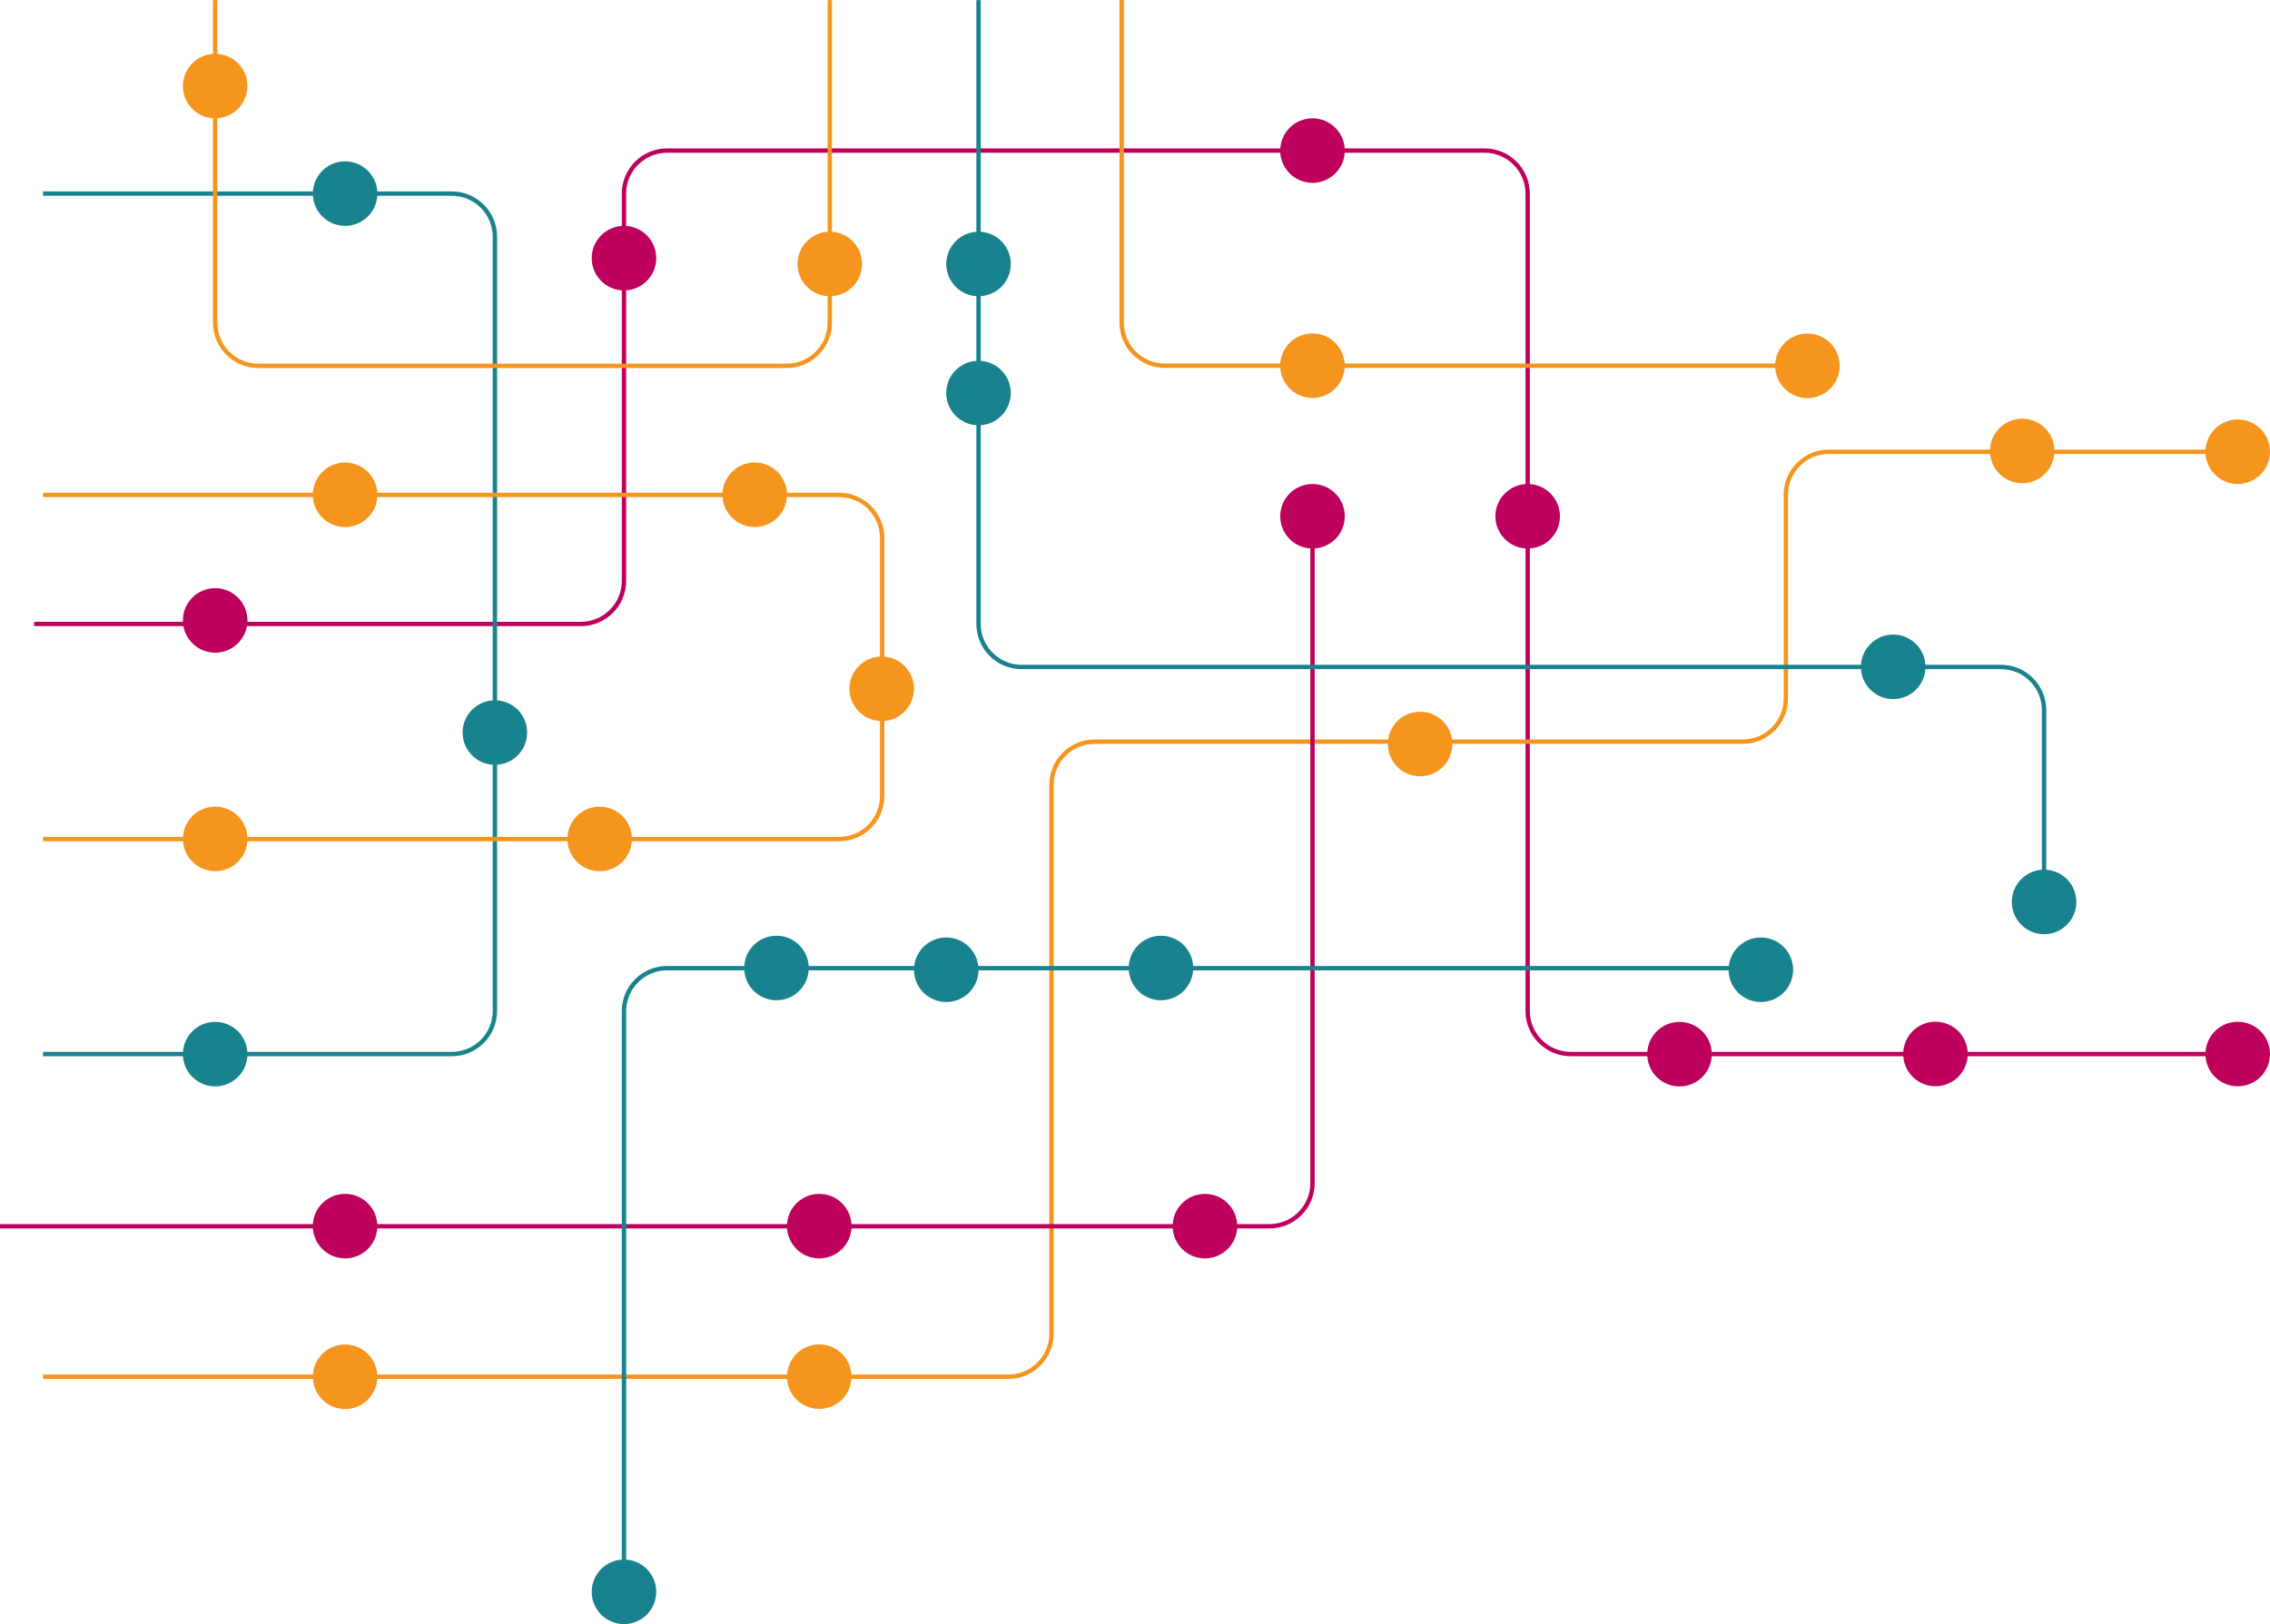 <svg xmlns="http://www.w3.org/2000/svg" id="Layer_1" data-name="Layer 1" viewBox="0 0 2604.94 1864.2"><defs><style>      .cls-1 {        fill: #18828e;      }      .cls-2 {        fill: #f5951d;      }      .cls-3 {        fill: #bd015c;      }    </style></defs><path class="cls-3" d="M2567.9,1212.38h-765.43c-28.61,0-51.88-23.27-51.88-51.88V222.22c0-25.85-21.03-46.88-46.88-46.88h-938.27c-25.85,0-46.88,21.03-46.88,46.88v444.62c0,28.61-23.27,51.88-51.88,51.88H39.2v-5h627.46c25.85,0,46.88-21.03,46.88-46.88V222.22c0-28.61,23.27-51.88,51.88-51.88h938.27c28.61,0,51.88,23.27,51.88,51.88v938.27c0,25.85,21.03,46.88,46.88,46.88h765.43v5Z"></path><path class="cls-2" d="M1157.27,1582.75H49.38v-5h1107.89c25.85,0,46.88-21.03,46.88-46.88v-630.17c0-28.61,23.27-51.88,51.88-51.88h743.96c25.85,0,46.88-21.03,46.88-46.88v-234.03c0-28.61,23.27-51.88,51.88-51.88h469.14v5h-469.14c-25.85,0-46.88,21.03-46.88,46.88v234.03c0,28.61-23.27,51.88-51.88,51.88h-743.96c-25.85,0-46.88,21.03-46.88,46.88v630.17c0,28.61-23.27,51.88-51.88,51.88Z"></path><path class="cls-2" d="M2074.07,422.25h-737.52c-28.61,0-51.88-23.27-51.88-51.88V0h5v370.37c0,25.85,21.03,46.88,46.88,46.88h737.52v5Z"></path><path class="cls-1" d="M518.52,1212.38H49.38v-5h469.14c25.85,0,46.88-21.03,46.88-46.88V271.61c0-25.85-21.03-46.88-46.88-46.88H49.38v-5h469.14c28.61,0,51.88,23.27,51.88,51.88v888.89c0,28.61-23.27,51.88-51.88,51.88Z"></path><path class="cls-2" d="M962.96,965.64H49.38v-5h913.58c25.85,0,46.88-21.03,46.88-46.88v-296.3c0-25.85-21.03-46.88-46.88-46.88H49.38v-5h913.58c28.61,0,51.88,23.27,51.88,51.88v296.3c0,28.61-23.27,51.88-51.88,51.88Z"></path><path class="cls-3" d="M1456.79,1410.08H0v-5h1456.79c25.85,0,46.88-21.03,46.88-46.88v-765.43h5v765.43c0,28.61-23.27,51.88-51.88,51.88Z"></path><path class="cls-1" d="M718.55,1827.33h-5v-666.67c0-28.61,23.27-51.88,51.88-51.88h1259.26v5H765.43c-25.85,0-46.88,21.03-46.88,46.88v666.67Z"></path><path class="cls-1" d="M2348.18,1035.46h-5v-220.47c0-25.85-21.03-46.88-46.88-46.88h-1123.99c-28.61,0-51.88-23.27-51.88-51.88V.17h5v716.05c0,25.85,21.03,46.88,46.88,46.88h1123.99c28.61,0,51.88,23.27,51.88,51.88v220.47Z"></path><path class="cls-2" d="M902.84,422.43H296.3c-28.61,0-51.88-23.27-51.88-51.88V.17h5v370.37c0,25.85,21.03,46.88,46.88,46.88h606.55c25.85,0,46.88-21.03,46.88-46.88V.17h5v370.37c0,28.61-23.27,51.88-51.88,51.88Z"></path><g><circle class="cls-1" cx="2345.68" cy="1035.29" r="37.04" transform="translate(-45.03 1961.87) rotate(-45)"></circle><circle class="cls-1" cx="2020.67" cy="1113.12" r="37.04"></circle><circle class="cls-1" cx="716.05" cy="1827.16" r="37.04"></circle><circle class="cls-1" cx="1085.88" cy="1113.12" r="37.04"></circle><circle class="cls-1" cx="1332.26" cy="1111.11" r="37.04"></circle><circle class="cls-1" cx="891.04" cy="1111.11" r="37.04"></circle><circle class="cls-1" cx="246.91" cy="1209.88" r="37.04" transform="translate(-986.98 1257.47) rotate(-80.67)"></circle><circle class="cls-1" cx="396" cy="222.22" r="37.04" transform="translate(113.22 577.51) rotate(-80.78)"></circle><circle class="cls-1" cx="567.9" cy="840.85" r="37.04"></circle><circle class="cls-1" cx="1122.92" cy="451.15" r="37.04" transform="translate(425.84 1440.38) rotate(-76.72)"></circle><circle class="cls-1" cx="1122.92" cy="303.01" r="37.04"></circle><circle class="cls-1" cx="2172.53" cy="765.43" r="37.04"></circle></g><g><circle class="cls-2" cx="1506.17" cy="419.75" r="37.04" transform="translate(751.6 1789.19) rotate(-76.72)"></circle><circle class="cls-2" cx="866.08" cy="567.9" r="37.04" transform="translate(-147.9 778.74) rotate(-45)"></circle><circle class="cls-2" cx="396" cy="567.9" r="37.04" transform="translate(-228.57 866.64) rotate(-80.67)"></circle><circle class="cls-2" cx="2567.9" cy="518.52" r="37.04" transform="translate(385.47 1967.65) rotate(-45)"></circle><circle class="cls-2" cx="2074.07" cy="419.75" r="37.04" transform="translate(-6.39 806.58) rotate(-21.97)"></circle><circle class="cls-2" cx="940.15" cy="1580.25" r="37.04" transform="translate(-813.83 2132.18) rotate(-76.72)"></circle><circle class="cls-2" cx="396" cy="1580.25" r="37.04" transform="translate(-1227.27 1718.01) rotate(-80.78)"></circle><circle class="cls-2" cx="1011.81" cy="790.62" r="37.04" transform="translate(-262.7 947.02) rotate(-45)"></circle><circle class="cls-2" cx="688.14" cy="962.96" r="37.04" transform="translate(-479.37 768.63) rotate(-45)"></circle><circle class="cls-2" cx="246.91" cy="962.96" r="37.04" transform="translate(-357.27 173.52) rotate(-23.05)"></circle><circle class="cls-2" cx="246.91" cy="98.77" r="37.04" transform="translate(109.87 326.67) rotate(-80.78)"></circle><circle class="cls-2" cx="952.23" cy="303.01" r="37.04"></circle><circle class="cls-2" cx="2320.59" cy="517.64" r="37.04"></circle><circle class="cls-2" cx="1629.63" cy="854" r="37.04" transform="translate(-126.56 1402.45) rotate(-45)"></circle></g><g><circle class="cls-3" cx="1506.17" cy="592.59" r="37.04"></circle><circle class="cls-3" cx="1506.17" cy="172.84" r="37.04"></circle><circle class="cls-3" cx="2567.9" cy="1209.88" r="37.04" transform="translate(-103.39 2170.14) rotate(-45)"></circle><circle class="cls-3" cx="1382.72" cy="1407.41" r="37.04"></circle><circle class="cls-3" cx="2221.15" cy="1209.88" r="37.04" transform="translate(533.32 3093.63) rotate(-76.72)"></circle><circle class="cls-3" cx="396" cy="1407.41" r="37.04"></circle><circle class="cls-3" cx="246.91" cy="712.15" r="37.04" transform="translate(-258.22 152.72) rotate(-22.96)"></circle><circle class="cls-3" cx="716.05" cy="296.3" r="37.04"></circle><circle class="cls-3" cx="1753.09" cy="592.59" r="37.04"></circle><circle class="cls-3" cx="1927.27" cy="1209.88" r="37.04" transform="translate(-169.79 2093.35) rotate(-54.96)"></circle><circle class="cls-3" cx="940.15" cy="1407.41" r="37.04"></circle></g></svg>